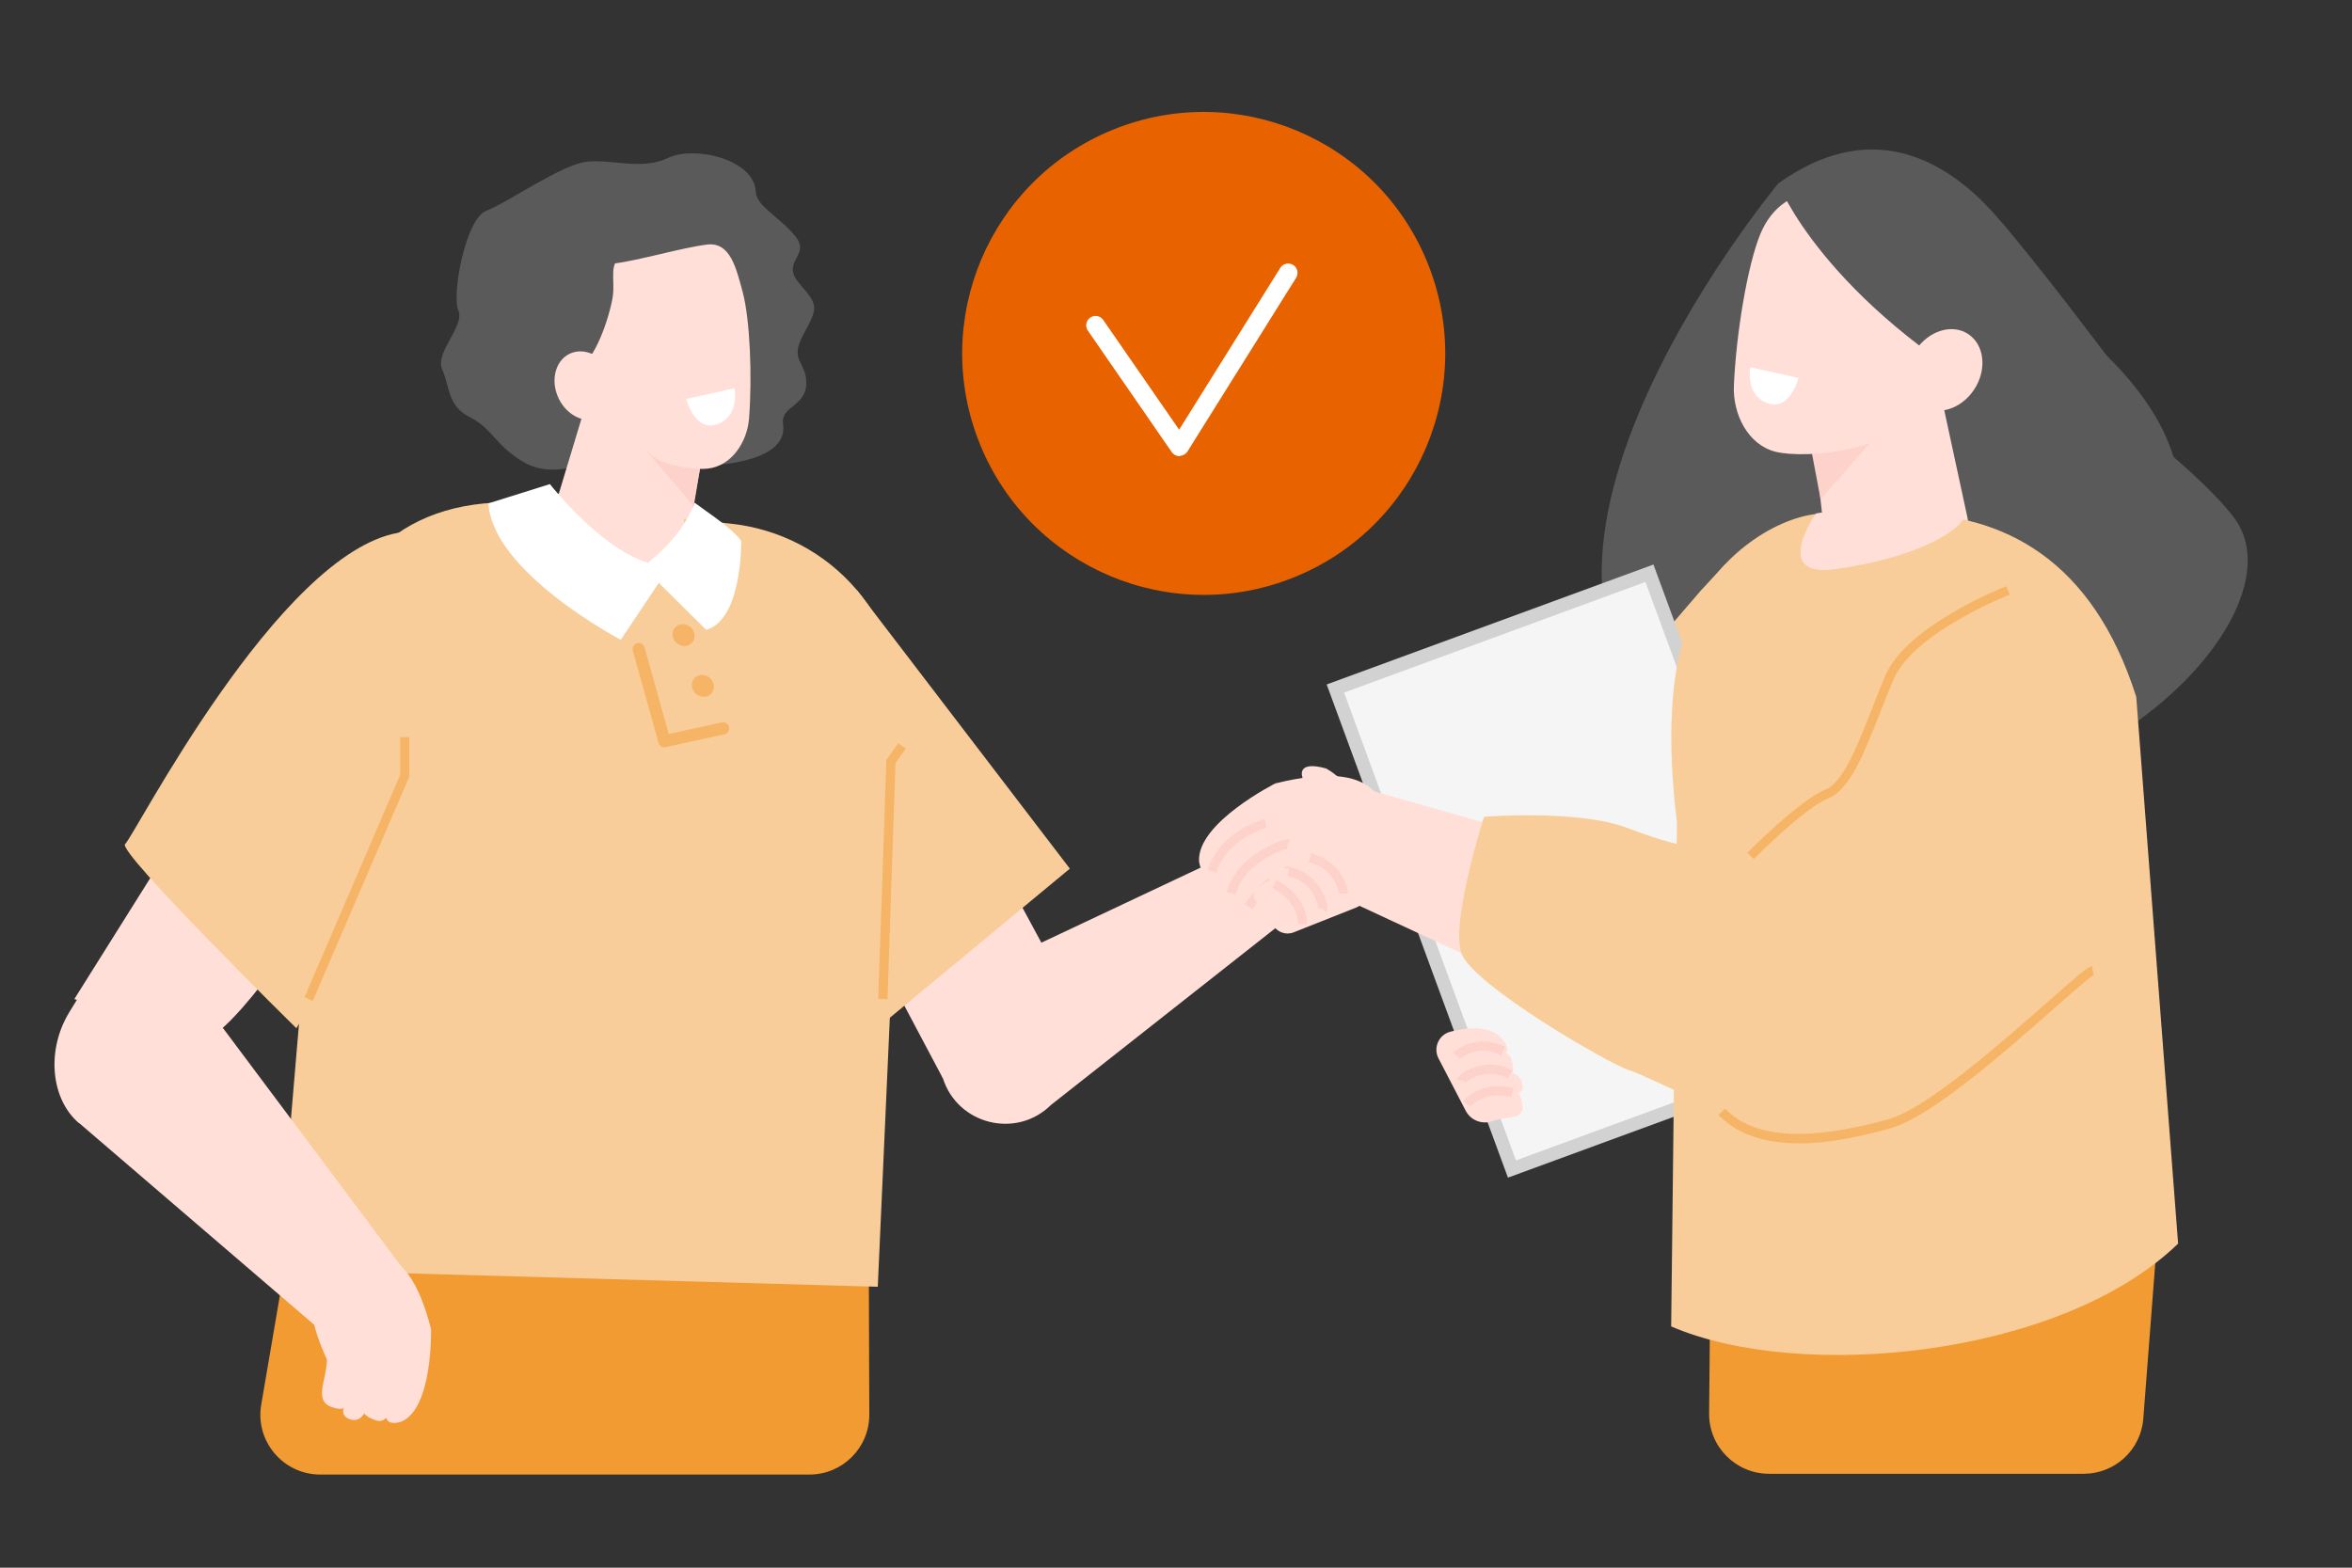 <?xml version="1.0" encoding="UTF-8"?><svg id="a" xmlns="http://www.w3.org/2000/svg" viewBox="0 0 150 100"><rect x="0" y="0" width="150" height="100" fill="#333333" stroke="none"/><defs><style>.b,.c{fill:#5a5a5a;}.d,.e{fill:#fff;}.f{fill:#f9cd99;}.e,.g,.c,.h,.i{fill-rule:evenodd;}.j{fill:none;}.g,.k{fill:#f6b466;}.l{fill:#f39b33;}.h,.m{fill:#fcd2ca;}.n,.i{fill:#ffdfd7;}.o{fill:#f5f5f5;}.p{fill:#e86300;}.q{fill:#d2d2d2;}</style></defs><path class="b" d="M113.41,11.7s-22.61,27.2-3.76,36.67c18.85,9.47,38.1-8.45,32.81-15.37-5.29-6.92-29.05-21.3-29.05-21.3Z"/><path class="b" d="M115.05,61.45c2.12-9.19,10.91-23.98,10.99-26.82.08-2.84-8.3-18.86-8.3-18.86l7.83-.69,1.57,2.24s17.43,9.29,10.04,19.7"/><path class="i" d="M115.32,24.71s.69,6.24,1.25,11.41c.15,1.38,1.03,2.56,2.29,3.1,1.26.54,2.71.35,3.8-.49.36-.28.7-.55,1.03-.8,1.49-1.16,2.18-3.08,1.78-4.94-1.03-4.76-2.9-13.42-2.9-13.42l-7.26,5.14h0Z"/><polygon class="h" points="115.41 28.14 116.11 31.85 119.28 28.23 115.41 28.14"/><path class="i" d="M124.82,18c.43-1.79-.65-3.59-2.42-4.02-1.89-.46-4.27-1.05-6.15-1.51-1.77-.43-3.28.75-3.98,2.45-.83,2.01-1.55,6.41-1.69,9.67-.08,1.84.9,3.79,2.67,4.23,1.89.46,7.98.03,9.35-3.24,1.04-2.5,1.59-4.94,2.23-7.57h0Z"/><path class="c" d="M134.35,22.68s-4.52-6.03-7.04-8.9c-3.38-3.85-8.16-6.19-13.9-2.08,0,0,2.82,7.43,14.97,14.26l5.97-3.28Z"/><path class="e" d="M111.61,23.42l3.09.69s-.53,2.12-1.97,1.61c-1.45-.51-1.11-2.3-1.11-2.3Z"/><path class="i" d="M125.9,24.85c-.83,1.26-2.34,1.72-3.37,1.02s-1.19-2.28-.36-3.53,2.34-1.72,3.37-1.02c1.03.69,1.19,2.28.36,3.53Z"/><path class="c" d="M43,29.72s7.38.43,6.94-2.68c-.16-1.14,1.45-1.1,1.48-2.56.03-1.46-1.13-1.41-.17-3.17.96-1.76.92-1.84-.28-3.24-1.21-1.41.76-1.75-.24-2.99-1-1.24-2.49-1.91-2.53-2.85-.09-2.06-3.88-2.96-5.59-2.16-1.71.81-3.51.08-5.15.24-1.63.16-5.12,2.64-6.44,3.13-1.32.49-2.23,5.35-1.79,6.36.44,1.01-1.52,2.65-1.02,3.79.5,1.14.33,2.31,1.76,3.02,1.42.71,1.66,1.85,3.45,2.88,1.79,1.04,4.01.08,4.59-.31.58-.39,2.34.5,3.06-.22.73-.72,1.93.77,1.93.77Z"/><path class="c" d="M33.74,20.83s1.1,6.7,4.68,7.04c3.58.34,3.74-9.5,3.74-9.5l-8.42,2.46Z"/><path class="i" d="M45.34,25.95s-.91,5.1-1.66,9.33c-.2,1.13-1.94.92-3.14,1.26-1.2.34-1.68,1.18-2.66.39-.32-.26-.63-.51-.93-.75-1.34-1.08-1.91-2.73-1.45-4.23,1.16-3.85,3.28-10.86,3.28-10.86l6.56,4.86h0Z"/><path class="i" d="M36.76,19.86c-.17-1.51.9-2.87,2.39-3.05,1.59-.19,4.36-1.02,5.95-1.21,1.49-.18,1.86,1.55,2.26,3.01.47,1.73.62,5.41.41,8.09-.12,1.51-1.12,3.02-2.62,3.19-1.59.19-6.54-.78-7.33-3.61-.6-2.15-.81-4.21-1.06-6.43h0Z"/><path class="c" d="M33.96,21.65s-1.28-3.4,1.07-5.49c3.16-2.81,5.91-.27,4.82.12-1.16.41-.55,1.53-.8,2.82-.38,1.9-1.35,4.09-2.12,4.31-1.75.49,1-1.03-1.78-1.19l-1.17-.57Z"/><path class="i" d="M35.64,25.44c.55,1.12,1.74,1.64,2.65,1.18s1.21-1.74.66-2.86c-.55-1.12-1.74-1.64-2.65-1.18s-1.21,1.74-.66,2.86Z"/><path class="h" d="M44.64,29.92s-2.24-.12-3.05-.86c-.81-.74,0,.12,0,.12l2.65,3.12.4-2.38Z"/><polygon class="f" points="108.48 37.66 110.02 36 115.65 46.06 104.86 59.25 99.79 47.76 108.48 37.66"/><rect class="o" x="90.14" y="39.24" width="21.34" height="32.65" transform="translate(-12.98 38.17) rotate(-20.17)"/><path class="q" d="M96.17,75.12l20.84-7.65-11.56-31.46-20.84,7.65,11.56,31.46ZM115.9,66.96l-19.22,7.06-10.96-29.84,19.22-7.06,10.96,29.84Z"/><path class="l" d="M137.55,79.33l-.86,11.16c-.15,1.99-1.81,3.52-3.8,3.52h-20.07c-2.12,0-3.84-1.73-3.82-3.85l.17-18.52,28.38,7.69Z"/><path class="f" d="M106.58,84.61c8.22,3.55,24.81,1.98,32.33-5.28l-2.67-34.88c-2.78-8.76-8.47-11.7-14.77-11.7h-5.06c-2.64,0-6.65,2.33-8.43,6.26-1.89,4.18-1.44,10.07-1.03,13.47l-.37,32.13Z"/><polygon class="n" points="110.09 68.65 83.6 56.34 87.03 50.31 108.81 56.49 110.09 68.65"/><path class="n" d="M58.57,63.83l21.76-10.26,2.54,4.43-15.84,12.48c-2.21,2.19-5.96,1.26-6.9-1.71l-1.56-4.94Z"/><polygon class="n" points="55.18 39.33 67.38 61.92 60.13 68.78 50.32 50.28 55.18 39.33"/><path class="l" d="M18.51,78.77l-1.85,10.83c-.4,2.33,1.4,4.46,3.77,4.46h31.19c2.12,0,3.83-1.72,3.82-3.83l-.06-18.31-36.87,6.85Z"/><path class="f" d="M55.98,82.08l-38.24-1.09,3.21-37.89c.35-7.8,5.64-11.74,13.29-10.96l12.25,1.25c6.62.67,11.4,6.28,11.09,13.03l-1.6,35.67Z"/><path class="n" d="M81.26,55.07c-.22-2.45.13-5.11.13-5.11,6.56-1.61,7.12,1.25,7.34,3.7s-1.75,3.62-4.99,3.92c-3.24.3-2.26-.05-2.48-2.5Z"/><path class="n" d="M81.38,49.95s-5.06,2.53-4.91,5c0,0,.13,1.05.77.88,0,0-.19.39.16.73.54.53.87.52.87.52,0,0-.51.67.23,1.21.48.35.86-.12.86-.12,0,0-.24.18.45.8.69.62,1.33.11,2.22-.67.9-.78,2.64-1.66,2.64-1.66l-3.29-6.69Z"/><path class="m" d="M79.88,58c1.46-2.3,3.59-2.58,3.61-2.58l-.06-.58c-.1.01-2.43.3-4.04,2.85l.49.31Z"/><path class="m" d="M78.8,57.06c.57-2.08,3.1-2.91,3.31-2.92l-.02-.23.19-.31c-.08-.05-.19-.12-.83.13-.62.24-2.67,1.18-3.22,3.18l.56.15Z"/><path class="m" d="M77.57,55.66c.75-2.23,3.16-2.85,3.19-2.85l-.09-.57s-2.78.65-3.65,3.24l.55.19Z"/><path class="n" d="M22.45,35.5L4.74,63.73s7.25,2.12,7.39,2.36c2,3.49,16.09-21.22,16.09-21.22l-5.76-9.37Z"/><path class="n" d="M5.05,71.64l17.09,14.67,3.45-5.53-13.14-17.57-4.9-3.75-3.12,5.09c-1.48,2.41-1.21,5.54.61,7.1Z"/><path class="n" d="M23.56,87c2-.84,3.93-2.22,3.93-2.22-1.47-5.78-3.92-5.03-5.93-4.19-2,.84-2.1,2.86-.98,5.51,1.11,2.65.97,1.74,2.98.9Z"/><path class="n" d="M27.49,84.78s.13,4.99-1.86,5.89c0,0-.87.33-1-.24,0,0-.22.31-.63.18-.64-.2-.77-.46-.77-.46,0,0-.31.68-1.04.33-.47-.23-.26-.72-.26-.72,0,0-.04.26-.81-.02s-.63-.99-.4-2.01c.23-1.02.2-2.74.2-2.74l6.58-.21Z"/><path class="n" d="M86.47,57.9c.74-.29,1.02-1.2.57-1.86-.64-.94-1.64-2-2.85-1.9,0,0-.92.12-.86.56,0,0-.3-.12-.65.13-.53.39-.57.61-.57.61,0,0-.51-.33-1.07.19-.36.34-.01.59-.01.59,0,0-.12-.16-.75.33-.63.5-.27.92.27,1.51.23.26.46.62.64.95.26.46.83.66,1.32.46l3.96-1.57Z"/><path class="m" d="M83.36,58.97c0-.07.08-1.76-1.95-2.84l-.27.51c1.69.9,1.64,2.23,1.64,2.29l.58.03Z"/><path class="m" d="M84.57,58.2c.06-.06.17-.18,0-.75-.13-.42-.7-1.82-2.34-2.14l-.11.57c1.58.31,1.97,1.86,1.96,2.06h.23s.26.26.26.26Z"/><path class="m" d="M85.39,57h.58c.02-.24-.35-2.06-2.36-2.57l-.14.57c1.74.43,1.92,1.98,1.92,2Z"/><path class="n" d="M91.74,67.51c-.35-.68.02-1.51.76-1.7,1.05-.28,2.44-.43,3.26.41,0,0,.59.66.27.94,0,0,.3.1.39.5.14.61.03.8.03.8,0,0,.58.08.66.81.05.47-.36.43-.36.43,0,0,.19-.04.33.71s-.38.84-1.15.93c-.25.03-.53.11-.8.19-.64.21-1.34-.08-1.65-.67l-1.74-3.35Z"/><path class="m" d="M93.78,70.59s.83-1.03,2.61-.62l.13-.57c-2.16-.49-3.16.78-3.2.84l.46.35Z"/><path class="m" d="M93.46,69.06c.12-.15,1.38-1.02,2.7-.26l.29-.51c-1.39-.8-2.69-.13-3.05.09-.49.3-.48.46-.48.55l.58-.03h-.29s.25.16.25.16Z"/><path class="m" d="M93.1,67.55s1.11-1.01,2.63-.24l.26-.52c-1.79-.91-3.2.2-3.33.38l.47.34-.24-.17.2.21Z"/><path class="n" d="M84.61,49.04s1.46.81,1.07,1.44c-.39.64-2.61-.87-2.61-.87,0,0-.47-1.15,1.54-.58Z"/><path class="f" d="M94.65,52.1s5.95-.47,9.07.69c3.12,1.16,5.49,1.96,9.59.78,4.1-1.18,15.14-11.52,15.14-11.52,0,0,7.45,9.22,4.16,17.78-3.29,8.57-15.2,13.25-17.28,13.13-2.08-.12-10.28-4.37-11.44-4.7-1.16-.33-10-5.44-10.69-7.46s1.45-8.7,1.45-8.7Z"/><path class="n" d="M125.16,33.13c.24-.11-1.24,2.17-8.05,3.17-4.23.62-1.29-3.55-1.29-3.55,0,0,5.98-.99,9.34.38Z"/><circle class="p" cx="76.77" cy="22.54" r="15.4" transform="translate(-2.84 30.57) rotate(-22.12)"/><path class="d" d="M75.22,29.1c-.19,0-.38-.1-.49-.26l-5.35-7.75c-.19-.27-.12-.64.15-.83.27-.19.64-.12.83.15l4.84,7,6.45-10.32c.17-.28.54-.36.82-.19.28.17.36.54.19.82l-6.93,11.08c-.11.17-.29.27-.49.28,0,0,0,0-.01,0Z"/><path class="n" d="M43.46,32.75s1.31,2.68-2.08,3.31c-3.39.63-8.74-4.02-8.74-4.02l4.22-.78,6.6,1.49Z"/><path class="k" d="M114.69,72.94c2.01,0,4.13-.48,5.88-.97,2.57-.71,7.32-4.9,10.47-7.68,1.17-1.03,2.27-2,2.49-2.09l-.12-.57c-.27.05-.76.46-2.75,2.22-2.92,2.57-7.8,6.88-10.24,7.55-5.18,1.43-8.58,1.21-10.4-.68l-.42.4c1.3,1.35,3.15,1.81,5.1,1.81Z"/><path class="k" d="M111.83,54.81s3.23-3.27,4.78-3.89c1.37-.55,2.3-2.93,3.29-5.45.28-.72.57-1.44.87-2.15,1.27-2.97,7.33-5.37,7.4-5.39l-.21-.54c-.26.1-6.35,2.51-7.72,5.7-.3.71-.59,1.44-.87,2.16-.94,2.4-1.83,4.66-2.96,5.12-1.65.67-4.84,3.89-4.97,4.03l.42.41Z"/><path class="f" d="M32.64,43.28l-13.74,22.31s-11.48-11.3-10.92-11.75,9.76-18.55,17.45-19.86c7.69-1.31,7.21,9.31,7.21,9.31Z"/><polygon class="f" points="68.23 55.41 55.94 65.59 48.02 48.91 54.66 37.66 68.23 55.41"/><polygon class="k" points="19.95 63.84 26.1 49.55 26.1 47.02 25.52 47.02 25.52 49.43 19.42 63.61 19.95 63.84"/><polygon class="k" points="56.6 63.74 57.11 48.67 57.77 47.75 57.29 47.41 56.53 48.48 56.01 63.72 56.6 63.74"/><path class="d" d="M44.29,32.06c.89.67,2.39,1.62,2.98,2.44,0,0,.09,5.01-2.23,5.68l-4.06-4.03s2.43-1.64,3.32-4.09Z"/><path class="d" d="M42.75,36.08l-3.16,4.73s-8.19-4.3-8.44-8.7l3.92-1.23s4.25,5.46,7.68,5.2Z"/><path class="g" d="M42.91,40.62c.09.38.47.64.85.58.38-.06.61-.42.52-.8-.09-.38-.47-.64-.85-.58-.38.06-.61.42-.52.8Z"/><path class="g" d="M44.14,43.86c.09.38.47.64.85.58.38-.06.61-.42.52-.8-.09-.38-.47-.64-.85-.58-.38.06-.61.42-.52.8Z"/><path class="k" d="M42.41,47.66s.03,0,.04,0l3.75-.82c.21-.05.34-.25.3-.46-.05-.21-.26-.34-.46-.3l-3.39.74-1.54-5.52c-.06-.21-.27-.33-.48-.27-.21.06-.33.27-.27.48l1.64,5.88c.05.18.23.3.41.28Z"/><path class="e" d="M46.86,24.76l-3.09.69s.53,2.12,1.97,1.61c1.45-.51,1.11-2.3,1.11-2.3Z"/><rect class="j" width="150" height="100"/></svg>